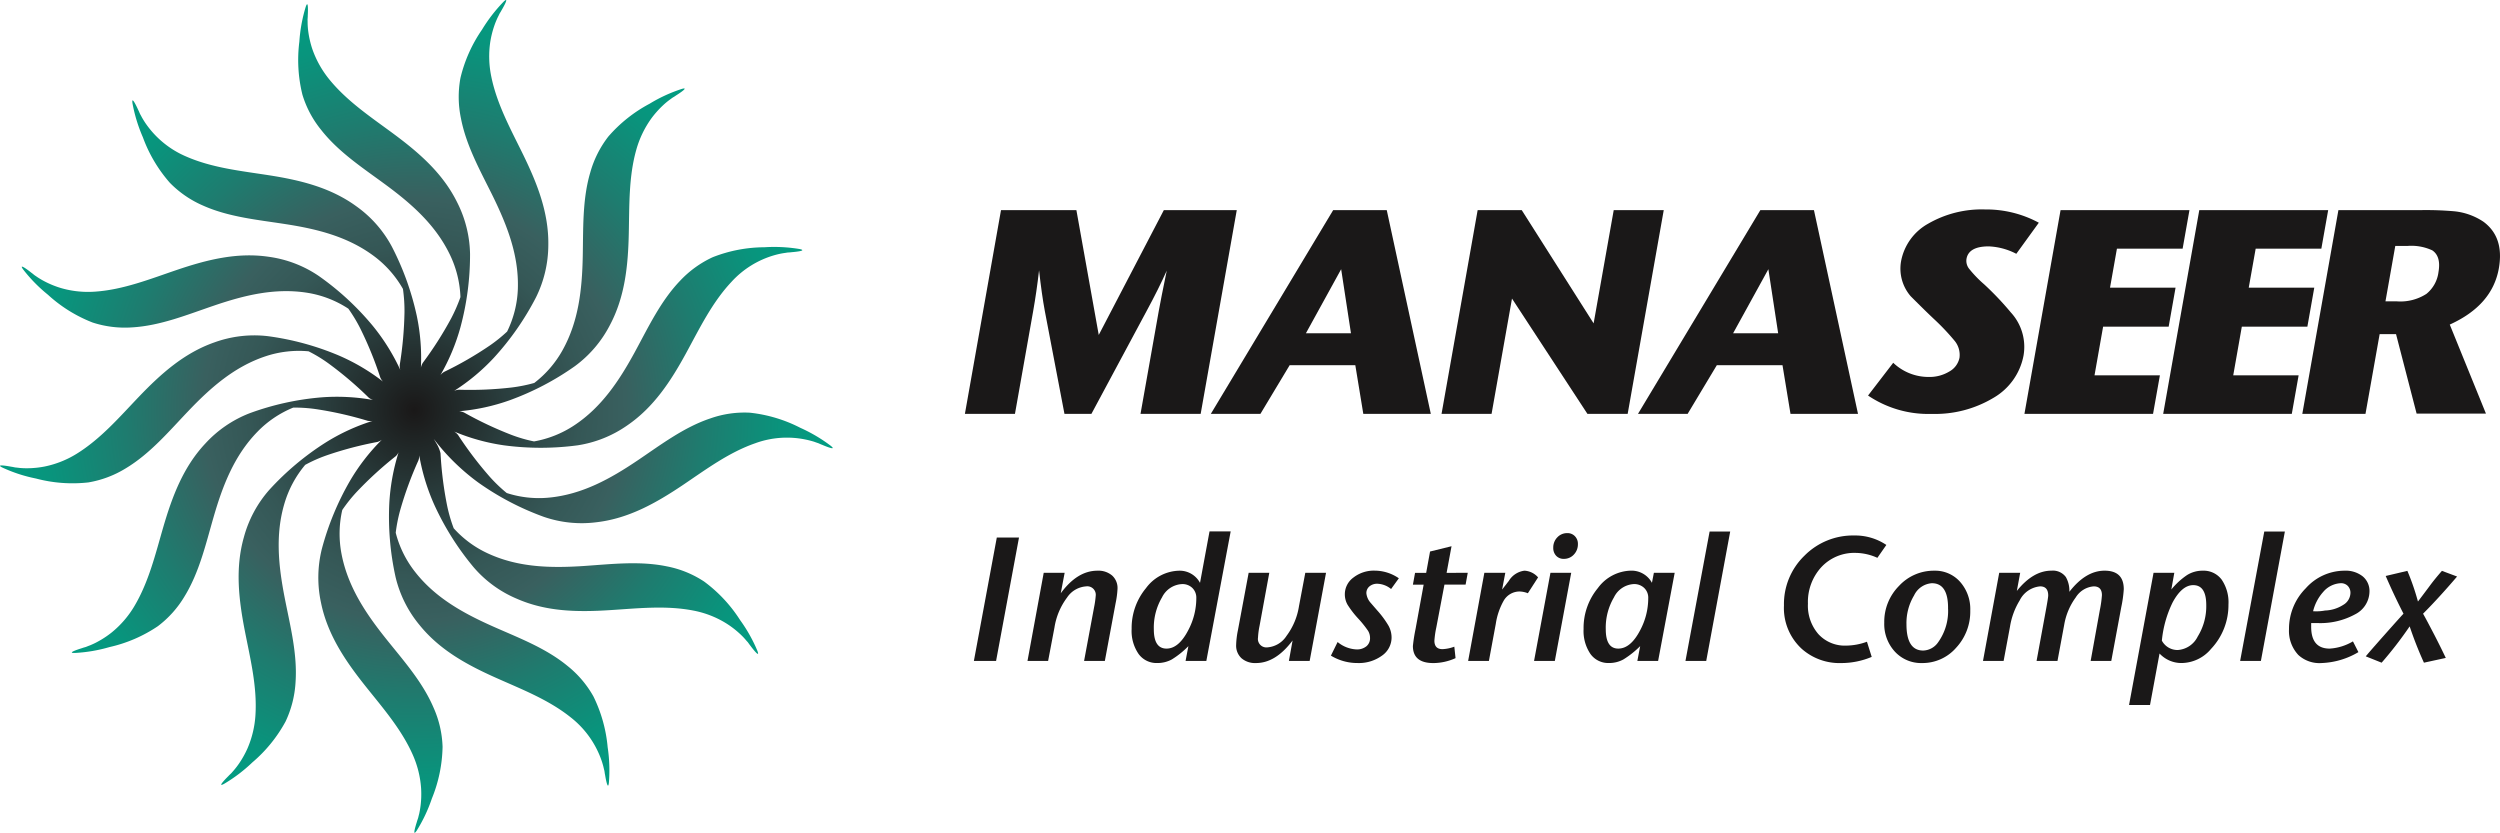<svg xmlns="http://www.w3.org/2000/svg" xmlns:xlink="http://www.w3.org/1999/xlink" width="349.123" height="116.289" viewBox="0 0 349.123 116.289">
  <defs>
    <radialGradient id="radial-gradient" cx="0.498" cy="0.492" r="0.504" gradientTransform="translate(0)" gradientUnits="objectBoundingBox">
      <stop offset="0" stop-color="#1a1818"/>
      <stop offset="0.217" stop-color="#2a3e3e"/>
      <stop offset="0.392" stop-color="#355756"/>
      <stop offset="0.5" stop-color="#39605f"/>
      <stop offset="0.685" stop-color="#1e7c6f"/>
      <stop offset="0.88" stop-color="#08957d"/>
      <stop offset="1" stop-color="#009e83"/>
    </radialGradient>
  </defs>
  <g id="Group_243" data-name="Group 243" transform="translate(-33.456 -509.896)">
    <path id="Path_456" data-name="Path 456" d="M149.445,572.132a21.975,21.975,0,0,0-4.225-2.492,20.062,20.062,0,0,0-7.042-2.111,14.3,14.3,0,0,0-5.528.8c-3.727,1.245-6.952,3.711-10.182,5.883-3.754,2.527-7.653,4.7-12.235,5.165a14.584,14.584,0,0,1-6.014-.632c-.008-.008-.014-.008-.025-.021a21,21,0,0,1-2.3-2.2,51,51,0,0,1-4.482-5.9,2.157,2.157,0,0,0-.521-.459,28.309,28.309,0,0,0,6.952,1.922,38.724,38.724,0,0,0,10.264,0,16.433,16.433,0,0,0,6.943-2.783c3.713-2.535,6.1-6.209,8.223-10.1,1.881-3.446,3.62-7.06,6.332-9.946a12.949,12.949,0,0,1,6.1-3.754,11.546,11.546,0,0,1,1.151-.254c-.125.021.7-.1.519-.084,0,0,.911-.055.416-.033.219-.016,2.665-.2,1.294-.466a21.675,21.675,0,0,0-4.89-.242,19.951,19.951,0,0,0-7.214,1.391,14.688,14.688,0,0,0-4.539,3.276c-2.732,2.845-4.461,6.527-6.328,9.958-2.172,3.985-4.636,7.717-8.482,10.256a14.844,14.844,0,0,1-5.608,2.236.162.162,0,0,0-.051-.014,20.183,20.183,0,0,1-3.048-.884,50.84,50.84,0,0,1-6.677-3.149,2.159,2.159,0,0,0-.669-.168,28.291,28.291,0,0,0,7.038-1.53,38.42,38.42,0,0,0,9.107-4.757,16.435,16.435,0,0,0,4.876-5.688c2.133-3.984,2.564-8.35,2.664-12.781.092-3.932-.029-7.948,1.052-11.768a13.928,13.928,0,0,1,2.092-4.357,13.519,13.519,0,0,1,1.6-1.807,10.2,10.2,0,0,1,.9-.761c-.1.076.572-.417.42-.31,0,0,.786-.474.359-.23.189-.113,2.271-1.415.935-1.009a21.11,21.11,0,0,0-4.453,2.055,20.049,20.049,0,0,0-5.76,4.582,14.547,14.547,0,0,0-2.521,5.013c-1.12,3.786-.968,7.854-1.052,11.768-.094,4.541-.564,9-2.814,13.044a14.861,14.861,0,0,1-3.955,4.584.247.247,0,0,0-.045.012,21.261,21.261,0,0,1-3.112.622,50.221,50.221,0,0,1-7.366.312,2.007,2.007,0,0,0-.675.166,28.508,28.508,0,0,0,5.551-4.623,38.84,38.84,0,0,0,5.893-8.455,16.575,16.575,0,0,0,1.715-7.308c.066-4.523-1.559-8.593-3.5-12.58-1.723-3.528-3.672-7.034-4.463-10.923a13.873,13.873,0,0,1-.146-4.835,13.568,13.568,0,0,1,.593-2.347c.131-.373.283-.734.449-1.093-.049.111.316-.63.232-.478,0,0,.478-.781.215-.369.117-.182,1.364-2.3.359-1.327a22.012,22.012,0,0,0-3,3.889,20.083,20.083,0,0,0-3.009,6.744,14.567,14.567,0,0,0,.064,5.614c.743,3.885,2.744,7.415,4.472,10.923,1.994,4.08,3.627,8.25,3.481,12.879a14.686,14.686,0,0,1-1.5,6,21,21,0,0,1-2.406,1.94,49.284,49.284,0,0,1-6.4,3.694,1.965,1.965,0,0,0-.511.449,28.534,28.534,0,0,0,2.794-6.666,38.97,38.97,0,0,0,1.346-10.242,16.571,16.571,0,0,0-1.832-7.284c-2.012-4.035-5.323-6.894-8.878-9.524-3.149-2.332-6.482-4.535-8.974-7.616a14,14,0,0,1-2.349-4.223,13.455,13.455,0,0,1-.55-2.359c-.055-.39-.086-.784-.1-1.177.006.123-.008-.714-.012-.525,0,0,.066-.923.021-.431.021-.213.156-2.681-.285-1.348a21.545,21.545,0,0,0-.88,4.841,20.216,20.216,0,0,0,.427,7.382,14.361,14.361,0,0,0,2.636,4.949c2.437,3.1,5.838,5.311,8.972,7.622,3.643,2.683,7,5.629,9,9.8a14.862,14.862,0,0,1,1.463,5.9l-.01.035a22.539,22.539,0,0,1-1.278,2.927,50.451,50.451,0,0,1-3.977,6.236,2.143,2.143,0,0,0-.256.65,28.593,28.593,0,0,0-.576-7.218,38.953,38.953,0,0,0-3.5-9.708,16.372,16.372,0,0,0-4.962-5.612c-3.645-2.646-7.891-3.651-12.252-4.33-3.86-.6-7.831-1.013-11.46-2.593a13.109,13.109,0,0,1-5.585-4.486c-.232-.326-.437-.658-.636-1.005.066.113-.33-.615-.252-.464,0,0-.361-.837-.174-.382-.086-.207-1.093-2.449-.874-1.065a21.52,21.52,0,0,0,1.446,4.705,20.029,20.029,0,0,0,3.758,6.344,14.524,14.524,0,0,0,4.611,3.177c3.585,1.612,7.618,1.992,11.458,2.589,4.468.685,8.8,1.745,12.488,4.515a14.876,14.876,0,0,1,4,4.547l.008.049a21.964,21.964,0,0,1,.209,3.181,51.329,51.329,0,0,1-.665,7.391,2.184,2.184,0,0,0,.076.685,28.816,28.816,0,0,0-3.83-6.137,38.614,38.614,0,0,0-7.563-6.984,16.329,16.329,0,0,0-6.978-2.671c-4.445-.658-8.675.429-12.853,1.842-3.707,1.257-7.413,2.742-11.353,3.023a13.584,13.584,0,0,1-4.779-.49,12.913,12.913,0,0,1-2.24-.9,11.433,11.433,0,0,1-1.024-.595c.107.076-.578-.394-.435-.291,0,0-.708-.576-.332-.258-.168-.144-2.092-1.668-1.261-.54a21.151,21.151,0,0,0,3.44,3.505,19.919,19.919,0,0,0,6.246,3.885,14.536,14.536,0,0,0,5.548.675c3.922-.234,7.671-1.772,11.353-3.023,4.281-1.463,8.6-2.535,13.146-1.795A14.644,14.644,0,0,1,82.1,553l.018.021a21.655,21.655,0,0,1,1.645,2.73,50.815,50.815,0,0,1,2.8,6.865,1.921,1.921,0,0,0,.382.572,28.4,28.4,0,0,0-6.213-3.663,38.436,38.436,0,0,0-9.909-2.689,16.345,16.345,0,0,0-7.421.872c-4.242,1.483-7.5,4.41-10.553,7.6-2.714,2.839-5.321,5.873-8.687,7.957a13.679,13.679,0,0,1-4.465,1.778,12.9,12.9,0,0,1-2.4.244,10.755,10.755,0,0,1-1.175-.051c.123.008-.7-.082-.525-.057,0,0-.89-.182-.408-.074-.217-.047-2.623-.507-1.37.1a20.711,20.711,0,0,0,4.66,1.516,19.87,19.87,0,0,0,7.323.544,14.6,14.6,0,0,0,5.226-1.973c3.376-2.028,6-5.132,8.689-7.954,3.126-3.284,6.467-6.246,10.843-7.694a14.729,14.729,0,0,1,5.992-.687l.043.023a20.292,20.292,0,0,1,2.718,1.655,50.967,50.967,0,0,1,5.635,4.79,2.068,2.068,0,0,0,.6.33,28.428,28.428,0,0,0-7.194-.369A38.253,38.253,0,0,0,68.329,567.6a16.43,16.43,0,0,0-6.182,4.217c-3.089,3.28-4.628,7.386-5.877,11.645-1.1,3.774-2.022,7.682-4.053,11.089a13.751,13.751,0,0,1-3.142,3.649,12.841,12.841,0,0,1-2.018,1.329c-.345.193-.7.347-1.069.507.117-.057-.656.25-.492.193,0,0-.874.248-.4.127-.213.053-2.562.769-1.165.724a21.166,21.166,0,0,0,4.826-.823,19.8,19.8,0,0,0,6.746-2.915,14.483,14.483,0,0,0,3.735-4.18c2.061-3.366,2.966-7.333,4.053-11.087,1.266-4.369,2.874-8.549,6.092-11.858a14.663,14.663,0,0,1,5.023-3.4h.025a20.754,20.754,0,0,1,3.169.215,50.643,50.643,0,0,1,7.2,1.629,2.011,2.011,0,0,0,.689.014,28.256,28.256,0,0,0-6.549,3.015,38.672,38.672,0,0,0-7.883,6.621,16.484,16.484,0,0,0-3.544,6.611c-1.231,4.344-.716,8.7.131,13.058.755,3.86,1.727,7.751,1.489,11.72a13.893,13.893,0,0,1-1.11,4.7,13.413,13.413,0,0,1-1.179,2.113,10.69,10.69,0,0,1-.722.941c.084-.088-.468.533-.343.4.006-.008-.665.63-.3.3-.162.148-1.918,1.873-.7,1.188a21.485,21.485,0,0,0,3.91-2.97,19.986,19.986,0,0,0,4.646-5.719,14.744,14.744,0,0,0,1.391-5.442c.283-3.947-.738-7.887-1.491-11.723-.876-4.457-1.374-8.914-.037-13.347a14.956,14.956,0,0,1,2.884-5.333l.035-.016a20.305,20.305,0,0,1,2.907-1.29,50.049,50.049,0,0,1,7.134-1.887,2.1,2.1,0,0,0,.613-.3,28.315,28.315,0,0,0-4.426,5.708,38.91,38.91,0,0,0-3.942,9.526,16.577,16.577,0,0,0-.117,7.522c.9,4.42,3.358,8.051,6.108,11.519,2.439,3.073,5.089,6.069,6.7,9.7a13.831,13.831,0,0,1,1.169,4.7,13.186,13.186,0,0,1-.074,2.416c-.049.4-.119.781-.2,1.171.023-.127-.176.683-.127.511,0,0-.3.872-.131.408-.072.209-.839,2.539-.07,1.376a21.347,21.347,0,0,0,2.1-4.447,20.085,20.085,0,0,0,1.5-7.23,14.506,14.506,0,0,0-1.261-5.477c-1.553-3.635-4.269-6.654-6.7-9.7-2.827-3.547-5.306-7.271-6.162-11.827a14.9,14.9,0,0,1,.113-6.065l.023-.041a21.47,21.47,0,0,1,1.99-2.49,51.614,51.614,0,0,1,5.458-4.993,1.832,1.832,0,0,0,.4-.552,29.122,29.122,0,0,0-1.3,7.122,39.015,39.015,0,0,0,.87,10.287,16.439,16.439,0,0,0,3.346,6.716c2.833,3.512,6.677,5.59,10.709,7.388,3.575,1.6,7.3,3.032,10.393,5.5a13.112,13.112,0,0,1,4.236,5.795,11.4,11.4,0,0,1,.351,1.13c-.031-.119.162.691.131.519,0,0,.127.909.068.41.027.226.42,2.656.564,1.257a21.514,21.514,0,0,0-.174-4.923,20.127,20.127,0,0,0-1.992-7.107,14.532,14.532,0,0,0-3.633-4.266c-3.044-2.5-6.839-3.918-10.393-5.5-4.133-1.84-8.047-3.988-10.886-7.63a14.71,14.71,0,0,1-2.691-5.442l0-.037a21.508,21.508,0,0,1,.624-3.138,50.164,50.164,0,0,1,2.55-6.956,2.061,2.061,0,0,0,.107-.689A28.924,28.924,0,0,0,94.11,580.4a38.642,38.642,0,0,0,5.493,8.718,16.239,16.239,0,0,0,6.049,4.4c4.121,1.809,8.488,1.865,12.89,1.588,3.9-.24,7.866-.7,11.741.055a13.5,13.5,0,0,1,4.49,1.725,12.622,12.622,0,0,1,1.93,1.452,10.338,10.338,0,0,1,.831.839,5.162,5.162,0,0,0,.347.394s.537.746.254.338c.125.189,1.592,2.162,1.081.853a21.514,21.514,0,0,0-2.414-4.287,20.089,20.089,0,0,0-5.032-5.378,14.4,14.4,0,0,0-5.179-2.106c-3.852-.8-7.862-.3-11.747-.045-4.509.289-8.962.191-13.154-1.719a14.609,14.609,0,0,1-4.882-3.567l-.014-.047a21.188,21.188,0,0,1-.89-3.067,50.635,50.635,0,0,1-.929-7.358,4.891,4.891,0,0,0-.667-1.526c-.082-.158-.183-.306-.269-.462a30.2,30.2,0,0,0,6.234,6.1,38.352,38.352,0,0,0,9.105,4.765,16.2,16.2,0,0,0,7.429.755c4.459-.527,8.262-2.681,11.934-5.138,3.255-2.189,6.453-4.591,10.184-5.887a12.875,12.875,0,0,1,7.136-.494c.388.082.765.185,1.14.3-.121-.033.66.236.494.174,0-.008.833.373.39.16C148.289,572.027,150.539,573,149.445,572.132Z" transform="translate(0 0)" fill="url(#radial-gradient)"/>
    <g id="Group_241" data-name="Group 241" transform="translate(169.457 584.104)">
      <g id="Group_240" data-name="Group 240">
        <path id="Path_457" data-name="Path 457" d="M106.06,546.494l-3.2,17.23h-3.1l3.2-17.23Z" transform="translate(-99.759 -545.632)" fill="#1a1818"/>
        <path id="Path_458" data-name="Path 458" d="M115.985,551.261a12.812,12.812,0,0,1-.271,2.043l-1.5,8.049h-2.9l1.38-7.409a13.2,13.2,0,0,0,.244-1.674,1.185,1.185,0,0,0-1.352-1.329,3.48,3.48,0,0,0-2.66,1.575,9.369,9.369,0,0,0-1.746,4.16l-.888,4.677h-2.88l2.265-12.307H108.6l-.542,2.855q2.314-3.151,5.12-3.151a2.956,2.956,0,0,1,2.055.677A2.346,2.346,0,0,1,115.985,551.261Z" transform="translate(-95.924 -543.261)" fill="#1a1818"/>
        <path id="Path_459" data-name="Path 459" d="M124.332,546.074l-3.4,18.092h-2.9l.394-2.068a12.2,12.2,0,0,1-2.314,1.858,4.166,4.166,0,0,1-2.043.5,3.085,3.085,0,0,1-2.609-1.282,5.647,5.647,0,0,1-.96-3.469A8.711,8.711,0,0,1,112.505,554a5.919,5.919,0,0,1,4.664-2.437,3.213,3.213,0,0,1,2.88,1.7l1.329-7.187Zm-4.8,9.325a1.9,1.9,0,0,0-.554-1.426,1.968,1.968,0,0,0-1.44-.54,3.287,3.287,0,0,0-2.794,1.854,8.311,8.311,0,0,0-1.145,4.455q0,2.7,1.772,2.7,1.7,0,3.028-2.554A9.552,9.552,0,0,0,119.532,555.4Z" transform="translate(-88.469 -546.074)" fill="#1a1818"/>
        <path id="Path_460" data-name="Path 460" d="M130.168,548.894,127.881,561.2h-2.9l.515-2.855q-2.363,3.151-5.1,3.151a2.9,2.9,0,0,1-2.041-.677,2.39,2.39,0,0,1-.74-1.858,11.758,11.758,0,0,1,.246-2.043l1.5-8.024h2.882l-1.36,7.409a10.966,10.966,0,0,0-.217,1.649,1.185,1.185,0,0,0,1.325,1.354,3.484,3.484,0,0,0,2.665-1.612,9.307,9.307,0,0,0,1.731-4.123l.884-4.677Z" transform="translate(-80.989 -543.11)" fill="#1a1818"/>
        <path id="Path_461" data-name="Path 461" d="M133.548,549.808l-1.083,1.5a3.2,3.2,0,0,0-1.9-.736,1.661,1.661,0,0,0-1.12.369,1.2,1.2,0,0,0-.431.96,2.348,2.348,0,0,0,.566,1.3c.328.377.648.749.96,1.108a13.281,13.281,0,0,1,1.575,2.141,3.422,3.422,0,0,1,.418,1.625,3.082,3.082,0,0,1-1.354,2.548,5.479,5.479,0,0,1-3.4,1.022,7.1,7.1,0,0,1-3.717-1.034l.935-1.9a4.447,4.447,0,0,0,2.634,1.034,2.084,2.084,0,0,0,1.378-.431,1.442,1.442,0,0,0,.517-1.169,1.915,1.915,0,0,0-.283-1.009,15.108,15.108,0,0,0-1.341-1.674,13.166,13.166,0,0,1-1.514-1.957,2.934,2.934,0,0,1-.382-1.465,2.894,2.894,0,0,1,1.206-2.338,4.632,4.632,0,0,1,2.978-.96A5.977,5.977,0,0,1,133.548,549.808Z" transform="translate(-74.202 -543.261)" fill="#1a1818"/>
        <path id="Path_462" data-name="Path 462" d="M137.306,550.8l-.3,1.649h-2.954l-1.132,5.957a13.085,13.085,0,0,0-.271,1.871q0,1.182,1.132,1.182a5.367,5.367,0,0,0,1.649-.345l.172,1.6a7.581,7.581,0,0,1-3.1.689q-2.855,0-2.855-2.388a23.453,23.453,0,0,1,.369-2.363l1.132-6.2h-1.5l.3-1.649H131.5l.542-2.978,3-.739-.689,3.717Z" transform="translate(-68.337 -545.014)" fill="#1a1818"/>
        <path id="Path_463" data-name="Path 463" d="M143.179,549.683l-1.428,2.217a3.313,3.313,0,0,0-1.181-.246,2.563,2.563,0,0,0-2.191,1.28,9.364,9.364,0,0,0-1.108,3.249l-.96,5.169h-2.9l2.265-12.307H138.6l-.443,2.338.935-1.206a2.977,2.977,0,0,1,2.191-1.428A2.719,2.719,0,0,1,143.179,549.683Z" transform="translate(-64.388 -543.261)" fill="#1a1818"/>
        <path id="Path_464" data-name="Path 464" d="M143.089,551.732,140.8,564.039h-2.9l2.289-12.307Zm.935-4.012a2.061,2.061,0,0,1-.566,1.464,1.846,1.846,0,0,1-1.4.6,1.4,1.4,0,0,1-1.071-.431,1.566,1.566,0,0,1-.406-1.12,2.019,2.019,0,0,1,.566-1.452,1.865,1.865,0,0,1,1.4-.591,1.413,1.413,0,0,1,1.058.431A1.507,1.507,0,0,1,144.024,547.72Z" transform="translate(-59.671 -545.948)" fill="#1a1818"/>
        <path id="Path_465" data-name="Path 465" d="M153.993,549.045l-2.314,12.307h-2.9l.394-2.068a12.725,12.725,0,0,1-2.34,1.858,4.1,4.1,0,0,1-2.016.5,3.056,3.056,0,0,1-2.6-1.282,5.715,5.715,0,0,1-.946-3.469,8.745,8.745,0,0,1,1.994-5.711,5.882,5.882,0,0,1,4.652-2.437,3.232,3.232,0,0,1,2.9,1.7l.271-1.4Zm-3.692,3.54a1.874,1.874,0,0,0-.568-1.426,2.01,2.01,0,0,0-1.452-.54,3.272,3.272,0,0,0-2.767,1.854,8.311,8.311,0,0,0-1.145,4.455q0,2.7,1.748,2.7,1.72,0,3.052-2.554A9.552,9.552,0,0,0,150.3,552.586Z" transform="translate(-56.126 -543.261)" fill="#1a1818"/>
        <path id="Path_466" data-name="Path 466" d="M154.455,546.086l-3.348,18.067h-2.9l3.372-18.067Z" transform="translate(-48.835 -546.061)" fill="#1a1818"/>
        <path id="Path_467" data-name="Path 467" d="M169.21,547.677l-1.255,1.8a7.493,7.493,0,0,0-3-.689,6.29,6.29,0,0,0-4.839,2.006,7.187,7.187,0,0,0-1.858,5.083,6.061,6.061,0,0,0,1.465,4.258,5,5,0,0,0,3.877,1.6,8.685,8.685,0,0,0,2.9-.542l.665,2.117a10.971,10.971,0,0,1-4.258.862,7.934,7.934,0,0,1-5.464-1.944,7.728,7.728,0,0,1-2.533-6.1,9.4,9.4,0,0,1,2.853-6.941,9.55,9.55,0,0,1,6.991-2.831A7.793,7.793,0,0,1,169.21,547.677Z" transform="translate(-41.783 -545.784)" fill="#1a1818"/>
        <path id="Path_468" data-name="Path 468" d="M173.752,554.313a7.4,7.4,0,0,1-1.971,5.194,6.221,6.221,0,0,1-4.751,2.141,4.984,4.984,0,0,1-3.8-1.588,5.686,5.686,0,0,1-1.489-4.049,7.116,7.116,0,0,1,2.057-5.132,6.608,6.608,0,0,1,4.933-2.129,4.65,4.65,0,0,1,3.606,1.563A5.732,5.732,0,0,1,173.752,554.313Zm-3.1-.369q0-3.446-2.265-3.446a2.983,2.983,0,0,0-2.484,1.711,7.477,7.477,0,0,0-1.06,4.025q0,3.668,2.34,3.667a2.624,2.624,0,0,0,2.066-1.132A7.506,7.506,0,0,0,170.648,553.944Z" transform="translate(-34.607 -543.261)" fill="#1a1818"/>
        <path id="Path_469" data-name="Path 469" d="M188.125,551.334a16.883,16.883,0,0,1-.345,2.486l-1.4,7.532H183.5l1.284-7.114a15.318,15.318,0,0,0,.291-2.068q0-1.231-1.153-1.231a3.248,3.248,0,0,0-2.5,1.538,9.024,9.024,0,0,0-1.62,3.852l-.933,5.021h-2.921l1.28-6.968q.345-1.868.345-2.164,0-1.28-1.132-1.28a3.54,3.54,0,0,0-2.855,1.969,10.035,10.035,0,0,0-1.354,3.692l-.886,4.751h-2.88l2.265-12.307h2.929l-.468,2.535q2.265-2.831,4.824-2.831a2.244,2.244,0,0,1,2.018.886,3.833,3.833,0,0,1,.492,2.068q2.289-2.954,4.923-2.954Q188.125,548.75,188.125,551.334Z" transform="translate(-27.543 -543.261)" fill="#1a1818"/>
        <path id="Path_470" data-name="Path 470" d="M192.288,553.476a8.9,8.9,0,0,1-2.437,6.2,5.437,5.437,0,0,1-4.111,1.969,4.17,4.17,0,0,1-3.077-1.329l-1.329,7.187h-2.929l3.421-18.461h2.9l-.418,2.338a10.132,10.132,0,0,1,2.215-2.031,4.068,4.068,0,0,1,2.166-.6,3.143,3.143,0,0,1,2.646,1.243A5.635,5.635,0,0,1,192.288,553.476Zm-3.1.082q0-2.791-1.821-2.79-1.575,0-2.88,2.418a15.469,15.469,0,0,0-1.5,5.331,2.477,2.477,0,0,0,2.24,1.309,3.354,3.354,0,0,0,2.769-1.887A8.026,8.026,0,0,0,189.187,553.558Z" transform="translate(-17.086 -543.261)" fill="#1a1818"/>
        <path id="Path_471" data-name="Path 471" d="M192.218,546.086l-3.348,18.067h-2.9l3.372-18.067Z" transform="translate(-9.139 -546.061)" fill="#1a1818"/>
        <path id="Path_472" data-name="Path 472" d="M200.539,551.679a3.617,3.617,0,0,1-2.006,3.163,10.133,10.133,0,0,1-5.3,1.219h-.837v.517q0,3.052,2.585,3.052a7.2,7.2,0,0,0,3.249-1.009l.763,1.5a10.817,10.817,0,0,1-5.144,1.526,4.347,4.347,0,0,1-3.249-1.132,4.909,4.909,0,0,1-1.3-3.594,8.038,8.038,0,0,1,2.338-5.711,7.261,7.261,0,0,1,5.415-2.461,3.82,3.82,0,0,1,2.548.8A2.646,2.646,0,0,1,200.539,551.679Zm-2.658.2a1.376,1.376,0,0,0-.369-1,1.307,1.307,0,0,0-.985-.382,3.429,3.429,0,0,0-2.461,1.231,6.214,6.214,0,0,0-1.4,2.683,6.551,6.551,0,0,0,1.674-.1,4.983,4.983,0,0,0,2.535-.788A1.981,1.981,0,0,0,197.88,551.876Z" transform="translate(-5.644 -543.261)" fill="#1a1818"/>
        <path id="Path_473" data-name="Path 473" d="M207.272,549.55q-2.56,3-4.751,5.194.345.591,1.6,3,.788,1.526,1.575,3.175l-3.052.665a52.282,52.282,0,0,1-1.994-5.071,54.1,54.1,0,0,1-3.914,5.071l-2.215-.886q.369-.468,2.585-2.966t2.683-2.991q-1.28-2.486-2.486-5.267l3.028-.714a33.42,33.42,0,0,1,1.477,4.283q.566-.738,1.649-2.191.686-.935,1.7-2.092Z" transform="translate(-0.144 -543.248)" fill="#1a1818"/>
      </g>
    </g>
    <g id="Group_242" data-name="Group 242" transform="translate(168.204 539.146)">
      <path id="Path_474" data-name="Path 474" d="M132.072,552.658h-8.4l2.546-14.35q.28-1.584,1.118-5.653c-.751,1.676-1.69,3.567-2.822,5.653l-7.7,14.35h-3.762l-2.74-14.35c-.289-1.547-.556-3.44-.808-5.7-.228,1.984-.5,3.877-.823,5.7l-2.543,14.35h-6.99L104.19,524.2h10.527l3.122,17.435,9.091-17.435h10.184Z" transform="translate(-99.148 -524.108)" fill="#1a1818"/>
      <path id="Path_475" data-name="Path 475" d="M146.613,552.658h-9.427l-1.116-6.8H126.9l-4.084,6.8H115.89L132.979,524.2h7.481ZM135.462,541.4l-1.37-8.949-4.923,8.949Z" transform="translate(-81.549 -524.108)" fill="#1a1818"/>
      <path id="Path_476" data-name="Path 476" d="M157.592,552.658h-5.616l-10.537-16.106-2.853,16.106H131.6l5.044-28.456H142.8l10.039,15.815,2.806-15.815h6.986Z" transform="translate(-65.038 -524.108)" fill="#1a1818"/>
      <path id="Path_477" data-name="Path 477" d="M175.7,552.658h-9.427l-1.118-6.8h-9.173l-4.078,6.8h-6.933L162.063,524.2h7.483ZM164.549,541.4l-1.368-8.949-4.925,8.949Z" transform="translate(-50.978 -524.108)" fill="#1a1818"/>
      <path id="Path_478" data-name="Path 478" d="M182.352,544.543a8.676,8.676,0,0,1-4.193,5.916,15.857,15.857,0,0,1-8.648,2.248,15.019,15.019,0,0,1-8.876-2.564l3.516-4.576a7.139,7.139,0,0,0,5.015,1.981,5.332,5.332,0,0,0,2.8-.749,2.838,2.838,0,0,0,1.44-1.934,3.092,3.092,0,0,0-.65-2.326,31.989,31.989,0,0,0-2.742-2.919c-.9-.837-2.041-1.961-3.428-3.35a5.9,5.9,0,0,1-1.337-4.894,7.593,7.593,0,0,1,3.807-5.247,14.955,14.955,0,0,1,7.922-1.973,15.449,15.449,0,0,1,7.505,1.852l-3.144,4.342a9.092,9.092,0,0,0-3.85-1.038c-1.86,0-2.9.58-3.105,1.739a1.791,1.791,0,0,0,.332,1.344,16.154,16.154,0,0,0,2.125,2.209,41.684,41.684,0,0,1,3.739,3.938A7.1,7.1,0,0,1,182.352,544.543Z" transform="translate(-34.512 -524.156)" fill="#1a1818"/>
      <path id="Path_479" data-name="Path 479" d="M189.243,552.658h-17.96l5.046-28.456h18l-.954,5.38H184.2l-.964,5.446h9.152l-.964,5.446h-9.154l-1.2,6.8H190.2Z" transform="translate(-23.32 -524.108)" fill="#1a1818"/>
      <path id="Path_480" data-name="Path 480" d="M198.689,552.658h-17.96l5.042-28.456h18l-.954,5.38h-9.171l-.968,5.446h9.152l-.964,5.446h-9.154l-1.2,6.8h9.132Z" transform="translate(-13.39 -524.108)" fill="#1a1818"/>
      <path id="Path_481" data-name="Path 481" d="M215.845,552.615h-9.682l-2.872-11.091H201l-1.977,11.134H190.2l5.042-28.456h11.5a45.691,45.691,0,0,1,4.666.16,8.916,8.916,0,0,1,4.09,1.462q2.92,2.157,2.148,6.509-.911,5.16-6.853,7.852Zm-6.632-19.743q.394-2.2-.861-3.052a6.951,6.951,0,0,0-3.51-.613h-1.659l-1.37,7.733h1.575a6.717,6.717,0,0,0,4.139-1.038A4.653,4.653,0,0,0,209.214,532.872Z" transform="translate(-3.433 -524.108)" fill="#1a1818"/>
    </g>
  </g>
</svg>
